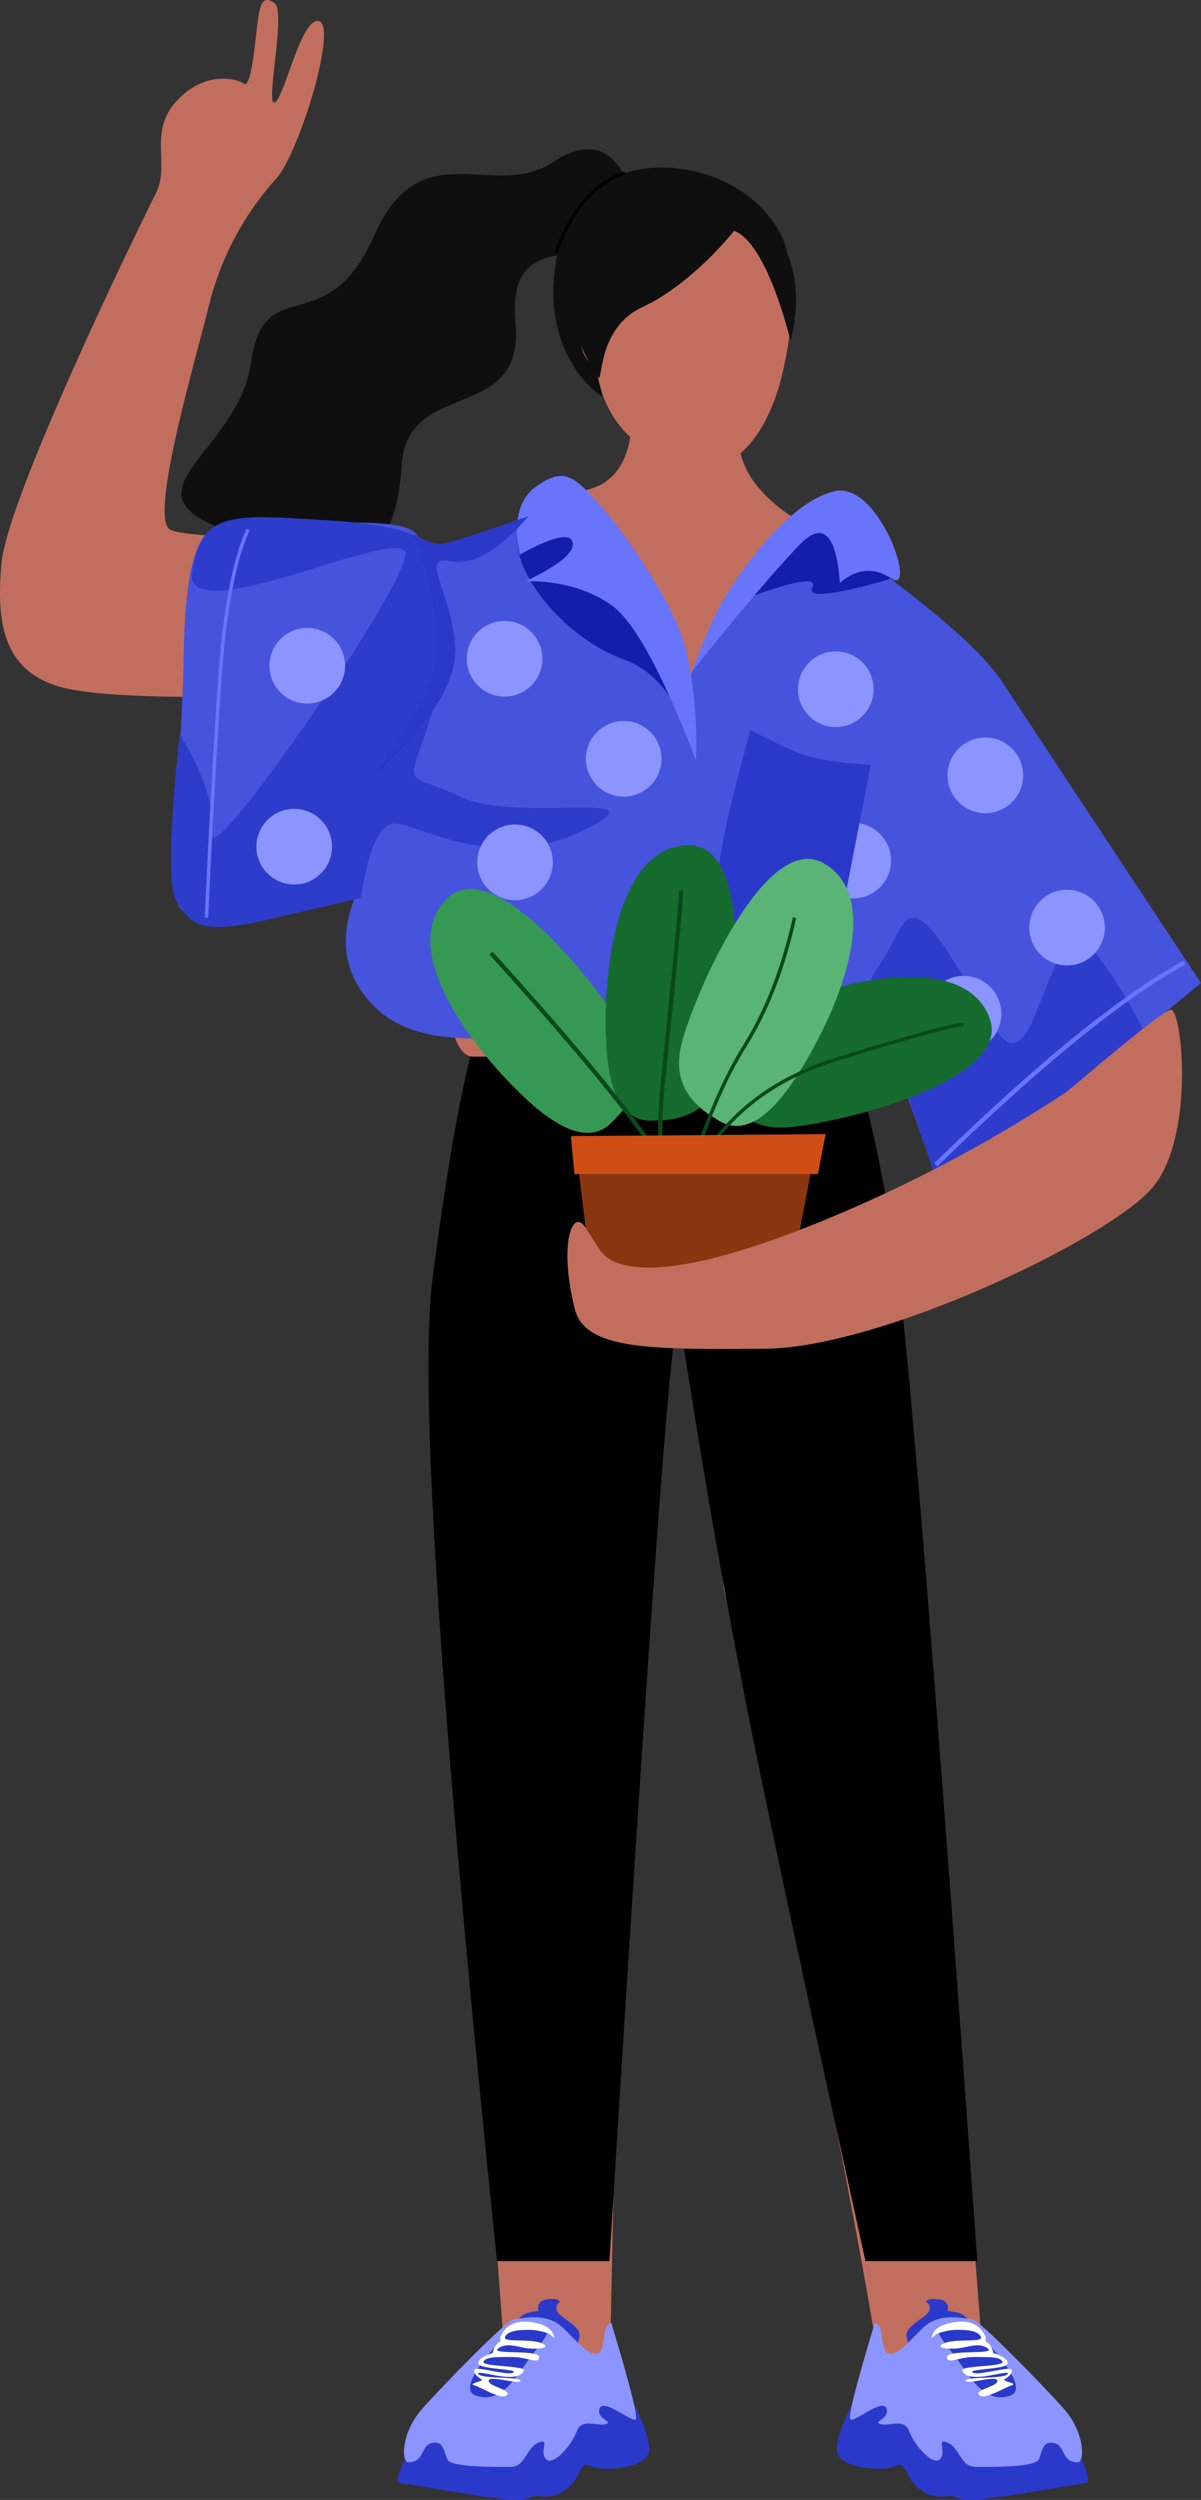 <svg xmlns="http://www.w3.org/2000/svg" xmlns:xlink="http://www.w3.org/1999/xlink" width="366.053" height="761.372" viewBox="0 0 366.053 761.372">
  <rect x="0" y="0" width="366.053" height="761.372" fill="#333333" stroke="none"/>
  <defs>
    <clipPath id="clip-path">
      <rect id="Rectangle_151" data-name="Rectangle 151" width="366.053" height="761.372" fill="none"/>
    </clipPath>
  </defs>
  <g id="Group_446" data-name="Group 446" transform="translate(0 -0.003)">
    <g id="Group_445" data-name="Group 445" transform="translate(0 0.003)" clip-path="url(#clip-path)">
      <path id="Path_622" data-name="Path 622" d="M255.358,635.913s-18.58,60.528-10.546,132.4,20.505,248.335,20.505,248.335l31.4.795s2.834-169.688,7.354-216.7,6.528-80.524,6.528-80.524l6.03-55.957,14.979,110.357s44.553,204.374,48.57,247.068l31.132-2.517s-21.871-286.521-24.884-305.976-25.109-71.336-25.109-71.336Z" transform="translate(-110.922 -290.52)" fill="#c26e5e" fill-rule="evenodd"/>
      <path id="Path_623" data-name="Path 623" d="M278.9,1349.175a23.345,23.345,0,0,1,20.4.619" transform="translate(-127.414 -615.448)" fill="none" stroke="#fff" stroke-linecap="round" stroke-width="8"/>
      <path id="Path_624" data-name="Path 624" d="M254.458,583.044q-6.611,24.487-12.813,72.974t19.685,298.86h34.278q17.666-286.033,20.857-286.033c1.361,0,5.264,36.572,20.488,114.642q8.568,43.943,36.683,171.391h34.083q-19-265.761-24.672-304.443t-14.612-67.693Z" transform="translate(-109.848 -266.229)" fill-rule="evenodd"/>
      <path id="Path_625" data-name="Path 625" d="M289.139,1297.294a5.339,5.339,0,0,1,4.188-4.068q3.189-.676,2.879-.308-.7-3.239,2.618-3.7t3.991.8a2.018,2.018,0,0,0-.851,2.9c.851,1.919,7.35,4.507,6.741,7.521a9.99,9.99,0,0,1-1.243,3.76Z" transform="translate(-132.094 -588.928)" fill="#2b39cb" fill-rule="evenodd"/>
      <path id="Path_626" data-name="Path 626" d="M226.063,1361.55q-4.361,8.914-1.878,8.914c2.483,0,31.856,5.693,36.367,4.952s3.657-1.438,5.7-1.089a11.051,11.051,0,0,0,10.228-3.862c3.192-4.084,2.36-6.744,5.95-5.141s17.43.393,17.43-4.961q0-5.354-5.219-15.055l-19.1-1.089L228.048,1356.7Z" transform="translate(-102.008 -614.11)" fill="#2b39cb" fill-rule="evenodd"/>
      <path id="Path_627" data-name="Path 627" d="M290.094,1301.764q8.32,27.6,7.219,28.674c-1.1,1.076-9.894-6.595-11.006-3.3s4.655,4.046,1.772,4.763-7.2-1.989-8.753,2.283-7.253,10.668-9.38,8.335,1.461-6.556-2.294-4.962-3.868,7.343-8.44,7.343-18.379.288-19.384-2.381-1.243-4.962-3.544-4.962-3.033,1.191-3.96,3.076-2.06,2.878-4.273,2.878-2.294-9.023,4.273-16.373,25.905-27.188,27.826-27.188,9.848-2.559,15.216,2.779,7.3,7.739,10,7.739,1.946-7.442,3.335-8.706q1.389-1.264,1.389,0" transform="translate(-103.568 -593.608)" fill="#8b94ff" fill-rule="evenodd"/>
      <path id="Path_628" data-name="Path 628" d="M277.346,1304.217q-18.928,19.218-11.46,21.359c7.469,2.141,11.727-5.567,15.438-10.679s7.374-8.873,5.543-9.776q-1.832-.9-9.521-.9" transform="translate(-120.505 -595.836)" fill="#2b39cb" fill-rule="evenodd"/>
      <path id="Path_629" data-name="Path 629" d="M273.589,1306.819s1.488-5.777,8.779-4.962q7.291.815,7.773,4.962l-1.555-1.306a17.332,17.332,0,0,0-6.219-1.215c-3.044,0-6.251.2-7.225,2.086s7.259.493,10.883,1.887-.415,1.969-3.658,1.682-6.6-2.006-9.328,0,12.437.241,12.437,2.612-3.658,0-8.048,0-8.208-.159-8.87,1.432,13.076,1.116,12.254,2.747-2.521,2.025-5.67,1.828-9.509-2.095-8.047-.7,12.711.606,12.711,1.93-9.694-1.833-9.694,0,7,2.626,5.578,4.338-7.843-2.329-9.967-2.96,3.447-1.218,2.1-1.915-3.109-2.586-1.555-3.048,9.918,2.09,11.415,1.045-9.768-.954-10.592-2.525q-.823-1.571,4.207-3.4.686-2.44,1.737-3.075c1.051-.635.549-1.453.549-1.453" transform="translate(-121.174 -594.721)" fill="#fff" fill-rule="evenodd"/>
      <path id="Path_630" data-name="Path 630" d="M528.262,1297.294a5.339,5.339,0,0,0-4.188-4.068q-3.189-.676-2.879-.308.7-3.239-2.618-3.7t-3.991.8a2.018,2.018,0,0,1,.851,2.9c-.851,1.919-7.35,4.507-6.74,7.521a9.98,9.98,0,0,0,1.243,3.76Z" transform="translate(-232.38 -588.928)" fill="#2b39cb" fill-rule="evenodd"/>
      <path id="Path_631" data-name="Path 631" d="M543.424,1361.55q4.36,8.914,1.878,8.914c-2.483,0-31.856,5.693-36.367,4.952s-3.657-1.438-5.7-1.089a11.052,11.052,0,0,1-10.228-3.862c-3.192-4.084-2.359-6.744-5.95-5.141s-17.43.393-17.43-4.961q0-5.354,5.219-15.055l19.1-1.089L541.44,1356.7Z" transform="translate(-214.552 -614.11)" fill="#2b39cb" fill-rule="evenodd"/>
      <path id="Path_632" data-name="Path 632" d="M484.3,1301.764q-8.321,27.6-7.22,28.674c1.1,1.076,9.894-6.595,11.006-3.3s-4.655,4.046-1.772,4.763,7.2-1.989,8.753,2.283,7.253,10.668,9.38,8.335-1.461-6.556,2.293-4.962,3.868,7.343,8.441,7.343,18.378.288,19.384-2.381,1.243-4.962,3.543-4.962,3.033,1.191,3.961,3.076,2.06,2.878,4.273,2.878,2.294-9.023-4.273-16.373-25.906-27.188-27.827-27.188-9.848-2.559-15.215,2.779-7.3,7.739-10,7.739-1.946-7.442-3.335-8.706q-1.389-1.264-1.389,0" transform="translate(-217.894 -593.608)" fill="#8b94ff" fill-rule="evenodd"/>
      <path id="Path_633" data-name="Path 633" d="M536.712,1304.217q18.928,19.218,11.46,21.359c-7.469,2.141-11.727-5.567-15.438-10.679s-7.374-8.873-5.543-9.776q1.832-.9,9.521-.9" transform="translate(-240.626 -595.836)" fill="#2b39cb" fill-rule="evenodd"/>
      <path id="Path_634" data-name="Path 634" d="M539.354,1306.819s-1.488-5.777-8.779-4.962q-7.291.815-7.773,4.962l1.555-1.306a17.327,17.327,0,0,1,6.218-1.215c3.044,0,6.251.2,7.225,2.086s-7.259.493-10.883,1.887.415,1.969,3.658,1.682,6.6-2.006,9.328,0-12.437.241-12.437,2.612,3.658,0,8.048,0,8.208-.159,8.87,1.432-13.076,1.116-12.254,2.747,2.521,2.025,5.67,1.828,9.509-2.095,8.047-.7-12.711.606-12.711,1.93,9.694-1.833,9.694,0-7,2.626-5.578,4.338,7.843-2.329,9.967-2.96-3.447-1.218-2.1-1.915,3.109-2.586,1.554-3.048-9.918,2.09-11.415,1.045,9.769-.954,10.592-2.525q.823-1.571-4.207-3.4-.686-2.44-1.737-3.075c-1.051-.635-.549-1.453-.549-1.453" transform="translate(-238.843 -594.721)" fill="#fff" fill-rule="evenodd"/>
      <path id="Path_635" data-name="Path 635" d="M325.242,163.647s-21.178-13.207-12.639-47.159,60.721-26.745,69.26,3.035l-11.006-9.294-31.93-8.883-16.078,22.349Z" transform="translate(-141.886 -42.924)" fill="#0f0f0f" stroke="rgba(0,0,0,0)" stroke-width="1" fill-rule="evenodd"/>
      <path id="Path_636" data-name="Path 636" d="M362.056,194.167c-16.992-2.032-29.256-13.08-30.973-31.408-4.939.778-6.1-11.95-4.729-16.039s5.872-1.7,5.872-1.7l-.07,1.111q.312-1.55.7-3.143c7.423-30.109,28.213-28.914,28.213-28.914,38.2,1.968,29.252,40.537,27.069,50.769s-9.661,31.288-26.087,29.326" transform="translate(-149.431 -52.113)" fill="#c26e5e" fill-rule="evenodd"/>
      <path id="Path_637" data-name="Path 637" d="M238.2,95.557S233.306,75.47,215.109,87.6s-40.3-9.963-54.639,22.578-33.592,10.357-37.452,38.485-42.666,39.949-4.617,52.083,48.61,8.092,50.534-20.782c1.8-26.94,37.488-12.264,34.715-43.359-2.381-26.707,17.212-17.258,27.689-25.53S238.2,95.557,238.2,95.557" transform="translate(-46.516 -38.244)" fill="#0f0f0f" fill-rule="evenodd"/>
      <path id="Path_638" data-name="Path 638" d="M341.414,139.636c-15.561,7.229-11.289,28.511-14.035,19.174-5.965-5.567-8.369-22.15-8.369-22.15s.436-20.925,22.4-32.672,54.721,9.964,45.287,45.912c0,0-6.961-29.746-17.216-33.562,0,0-12.51,16.069-28.071,23.3" transform="translate(-145.74 -46.044)" fill="#0f0f0f" fill-rule="evenodd"/>
      <path id="Path_639" data-name="Path 639" d="M332.382,96.125l.331,1.006q-13.509,4.448-20.488,23.512l-.14.387-1-.358q7.061-19.658,21.012-24.453Z" transform="translate(-142.121 -43.917)"/>
      <path id="Path_640" data-name="Path 640" d="M102,163.013q-43.236,1.263-49.983-1.62c-6.746-2.883,6.9-49.338,11.6-68.087a89.893,89.893,0,0,1,20.6-38.933c6.817-7.484,18.583-45.767,13.145-47.859S86.46,30.694,83.657,31.238,87.3,3.429,83.657.927s-4.5.13-5.321,7.265-1.946,18.8-4.045,17.29-11.815-4.132-20.51,5.333-1.8,19.36-6.307,28.169S2.444,150.818.479,171.411,1.956,206.7,22.892,210.2q20.935,3.5,85.13,1.077Z" transform="translate(0 -0.003)" fill="#c26e5e" fill-rule="evenodd"/>
      <path id="Path_641" data-name="Path 641" d="M321.248,235.418s1.115,17.553-12.97,21.169c-60.477,15.52-1,68.57,24.938,66.189,14.2-1.3,43.884-53.96,43.884-53.96s-28.165-12.52-22.214-33.4q-10.741,4.783-16.111,4.784-5.842,0-17.527-4.784" transform="translate(-128.849 -107.553)" fill="#c26e5e" fill-rule="evenodd"/>
      <path id="Path_642" data-name="Path 642" d="M382.911,470.544H252.553V521.6c0,8.383,3.082,15.18,6.884,15.18H376.676c3.443,0,6.234-6.154,6.234-13.746Z" transform="translate(-115.379 -214.971)" fill="#c26e5e" fill-rule="evenodd"/>
      <path id="Path_643" data-name="Path 643" d="M373.829,566.156c.586,0,1.06,2.017,1.06,4.5s-.474,4.5-1.06,4.5-1.06-2.017-1.06-4.5.474-4.5,1.06-4.5" transform="translate(-170.3 -258.651)" fill-rule="evenodd"/>
      <path id="Path_644" data-name="Path 644" d="M219.625,278.9q16.766,15.889,25.2,32.462t9.852,22.868q12.76-32.673,25.231-44.11c12.471-11.437,19.636-11.957,25.034-2.921s8.41,11.2,7.217,11.473,28.6,20.256,38.387,35.134q9.786,14.878,60.593,91.718l-78.784,64.547q-17.389-48.1-19.132-55.654c-1.743-7.55-2.306,4.84-17.6,17.777s-48.4-13.753-75.809-11.641-48.5,5.1-61.412-8.677q-12.91-13.781-4.8-33.174-52.064,12.02-54.193,2.8c-2.129-9.222,1.117-54.641,1.535-70.063s.035-46.888,13.513-45.4,56.06-4.588,57.986,3.754,3.545,6.038,13.434,3.755,16.3-4.678,22.068-12.867q5.772-8.189,11.683-1.782" transform="translate(-45.086 -126.133)" fill="#4653dd" fill-rule="evenodd"/>
      <path id="Path_645" data-name="Path 645" d="M423.371,312q19.975-7.153,17.618-2.342t23.661-2.6l-7.9-17.492-14.966-3.529-16.929,22.1Z" transform="translate(-193.418 -130.678)" fill="#121fab" fill-rule="evenodd"/>
      <path id="Path_646" data-name="Path 646" d="M153.81,405.992q3.509-23.037,10.6-22.654c7.092.383,30.8,15.025,57.155,2.083s-20.188-2.2-37.008-10.1-16.923-2.334-11.146-19.326q5.777-16.992,6.838-30.532l-6.056-26.233q-3.111-6.69-31.118-8.305c-28.007-1.614-37.677-3.158-40.743,15.616s63.154-14.087,65.023-5.732-60.09,97.745-58.854,85.673q1.235-12.073-9.9-30.32-4.9,45.064-.841,50.986c4.056,5.922,5.508,10.515,26.758,5.609l29.294-6.763" transform="translate(-43.821 -132.501)" fill="#2e3ccc" fill-rule="evenodd"/>
      <path id="Path_647" data-name="Path 647" d="M456.94,562.852q16.377-28.4,21.871-37.093c5.495-8.7,6.231-19.9,19.26-.057s16.189,31.4,22.153,25.611,11.869-38.18,20.4-28.344q8.528,9.837,17.078,26.753l-61.971,49.312L476.718,543.2q1.608,9.382-2,11.761t-17.781,7.894" transform="translate(-208.754 -235.115)" fill="#2e3ccc" fill-rule="evenodd"/>
      <path id="Path_648" data-name="Path 648" d="M344.925,362.3q-7.421-23.477-22.083-28.714c-14.661-5.236-29.186-20.212-32.048-32.613q-2.863-12.4,22.212-9.994L337.515,330.2Z" transform="translate(-132.716 -132.759)" fill="#121fab" fill-rule="evenodd"/>
      <path id="Path_649" data-name="Path 649" d="M344.663,353.495q-15.314-39.922-25.789-47.274T292.8,298.936q15.293-7.311,14.254-11.81t-16.122,3.722q-2.984-15.248,5.259-20.907c8.243-5.658,11.17-3.113,18.723,5.257s23.607,30.971,26.941,45.413a130.3,130.3,0,0,1,2.811,32.883" transform="translate(-132.549 -121.94)" fill="#6874fa" fill-rule="evenodd"/>
      <path id="Path_650" data-name="Path 650" d="M388.225,330.18q22.216-27.591,32.815-38.57t12.3,11.566q7.759-6.582,15.741-1.324c7.982,5.258-3.661-29.743-17.37-26.578s-27.915,23.421-32.874,31.372q-4.959,7.952-10.609,23.535" transform="translate(-177.361 -125.668)" fill="#6874fa" fill-rule="evenodd"/>
      <path id="Path_651" data-name="Path 651" d="M466.478,461.642a11.526,11.526,0,1,1-8.638,13.823,11.525,11.525,0,0,1,8.638-13.823" transform="translate(-209.029 -210.768)" fill="#8b94ff" fill-rule="evenodd"/>
      <path id="Path_652" data-name="Path 652" d="M412.463,409.283q-12.257,43.571-9.967,53.488c1.192,5.162,11.271,11.649,25.322,13.02q3.943.385,10.893-2.515l10.442-53.4q-12.092-.592-18.642-2.483t-18.048-8.109" transform="translate(-183.716 -186.983)" fill="#2b39cb" fill-rule="evenodd"/>
      <path id="Path_653" data-name="Path 653" d="M127.622,296.5l.964.44q-6.3,13.815-8.531,44.947l-.045.631q-2.161,31.06-3.982,70.823l-.074,1.627-1.059-.048.148-3.247q1.79-38.79,3.909-69.228,2.19-31.469,8.54-45.659Z" transform="translate(-52.49 -135.459)" fill="#6874fa"/>
      <path id="Path_654" data-name="Path 654" d="M600.184,538.741l.632,1.164q-28.023,15.219-74.706,60.525l-.945.918-.924-.949q46.978-45.722,75.371-61.345Z" transform="translate(-239.501 -246.127)" fill="#6874fa"/>
      <path id="Path_655" data-name="Path 655" d="M219.08,294.794q12.922,35,1.523,53.327T203.6,371.244q28.947-24.768,28.156-41.669c-.791-16.9-11.46-28.306-1.3-26.386q10.156,1.919,23.615-13.695-20.356,7.074-24.9,8.124t-10.084-2.824" transform="translate(-93.014 -132.258)" fill="#2b39cb" fill-rule="evenodd"/>
      <path id="Path_656" data-name="Path 656" d="M276.719,462.618a11.526,11.526,0,1,1-8.638,13.823,11.526,11.526,0,0,1,8.638-13.823" transform="translate(-122.337 -211.214)" fill="#8b94ff" fill-rule="evenodd"/>
      <path id="Path_657" data-name="Path 657" d="M160.131,352.372a11.526,11.526,0,1,1-8.638,13.823,11.526,11.526,0,0,1,8.638-13.823" transform="translate(-69.074 -160.848)" fill="#8b94ff" fill-rule="evenodd"/>
      <path id="Path_658" data-name="Path 658" d="M337.7,404.568a11.526,11.526,0,1,1-8.638,13.823,11.526,11.526,0,0,1,8.638-13.823" transform="translate(-150.195 -184.693)" fill="#8b94ff" fill-rule="evenodd"/>
      <path id="Path_659" data-name="Path 659" d="M270.865,348.47a11.526,11.526,0,1,1-8.638,13.823,11.525,11.525,0,0,1,8.638-13.823" transform="translate(-119.663 -159.065)" fill="#8b94ff" fill-rule="evenodd"/>
      <path id="Path_660" data-name="Path 660" d="M364.525,521.155a11.526,11.526,0,1,1-8.638,13.823,11.526,11.526,0,0,1,8.638-13.823" transform="translate(-162.452 -237.957)" fill="#6f78dc" fill-rule="evenodd"/>
      <path id="Path_661" data-name="Path 661" d="M456.722,365.543a11.526,11.526,0,1,1-8.638,13.823,11.526,11.526,0,0,1,8.638-13.823" transform="translate(-204.572 -166.865)" fill="#8b94ff" fill-rule="evenodd"/>
      <path id="Path_662" data-name="Path 662" d="M586.48,499.2a11.526,11.526,0,1,1-8.638,13.823A11.526,11.526,0,0,1,586.48,499.2" transform="translate(-263.852 -227.928)" fill="#8b94ff" fill-rule="evenodd"/>
      <path id="Path_663" data-name="Path 663" d="M528.431,547.5a11.526,11.526,0,1,1-8.638,13.823,11.525,11.525,0,0,1,8.638-13.823" transform="translate(-237.333 -249.991)" fill="#8b94ff" fill-rule="evenodd"/>
      <path id="Path_664" data-name="Path 664" d="M540.626,413.836a11.526,11.526,0,1,1-8.638,13.823,11.526,11.526,0,0,1,8.638-13.823" transform="translate(-242.904 -188.928)" fill="#8b94ff" fill-rule="evenodd"/>
      <path id="Path_665" data-name="Path 665" d="M152.814,453.837a11.526,11.526,0,1,1-8.638,13.823,11.526,11.526,0,0,1,8.638-13.823" transform="translate(-65.731 -207.202)" fill="#8b94ff" fill-rule="evenodd"/>
      <path id="Path_666" data-name="Path 666" d="M249.894,526.292q19.626.534,28.89,10.212A151.851,151.851,0,0,0,300.6,555.1q-26.176-13.2-32.877-16.045t-17.827-12.766" transform="translate(-114.165 -240.439)" fill="#2b39cb" fill-rule="evenodd"/>
      <path id="Path_667" data-name="Path 667" d="M297.508,568.783q-8.995,10.593-27.5-6.965c-18.5-17.558-38.14-46.171-23.3-60.507s49.007,30.41,55.655,43.382q6.649,12.973-4.863,24.09" transform="translate(-110.325 -227.748)" fill="#369953" fill-rule="evenodd"/>
      <path id="Path_668" data-name="Path 668" d="M354.944,557.777Q341.115,559.149,340,533.666c-1.111-25.483,4.637-59.707,25.274-59.707s14.128,55.918,9.9,69.868q-4.228,13.95-20.232,13.95" transform="translate(-155.271 -216.531)" fill="#156c2e" fill-rule="evenodd"/>
      <path id="Path_669" data-name="Path 669" d="M402.842,579.419q-6.019-12.526,17.547-22.286c23.566-9.76,57.693-16.064,64.75,3.328s-47.714,32.4-62.269,33.2q-14.555.8-20.029-14.241" transform="translate(-183.48 -250.282)" fill="#156c2e" fill-rule="evenodd"/>
      <path id="Path_670" data-name="Path 670" d="M392.219,560.7q11.29,8.1,24.995-13.41c13.7-21.513,25.838-54.026,7.966-64.345s-40.194,41.363-43.507,55.558q-3.313,14.2,10.547,22.2" transform="translate(-174.076 -220.018)" fill="#5ab475" fill-rule="evenodd"/>
      <path id="Path_671" data-name="Path 671" d="M333.185,498.995a.662.662,0,0,1,.662.662c0,3.012-1.7,21.007-5.123,54.139l-.1,1.009a165.4,165.4,0,0,0-.959,26.17l.015.248.066.114a27.225,27.225,0,0,1,3.586,9.558l.017.146a4.993,4.993,0,0,1-.268,2.86c-.533.919-1.485.721-2.134-.187-1.087-1.522-2.019-5.33-2.475-10.836l-.015-.191c-.016-.2-.031-.4-.047-.609l-.032-.457-.115-.194q-.174-.292-.355-.585l-.122-.2q-11.4-18.2-50.632-61.55a.662.662,0,1,1,.982-.889l1.514,1.676q36.473,40.4,48.3,58.565l.282.436-.02-.58a176.894,176.894,0,0,1,1.01-22.858l.079-.777.7-6.843c3.007-29.309,4.516-45.408,4.516-48.17a.662.662,0,0,1,.663-.662m-5.216,85.64.047.412c.471,3.985,1.211,6.732,1.972,7.847l.04.057.006-.028a5.975,5.975,0,0,0,.007-1.628l-.011-.1a21.771,21.771,0,0,0-1.956-6.335Z" transform="translate(-125.625 -227.968)" fill="#094a1b"/>
      <path id="Path_672" data-name="Path 672" d="M415.8,514.359l1.035.229q-5.07,22.908-15.168,39.127l-.2.327q-8.647,13.759-16.513,38.125l-.195.606.136-.263q13.364-25.709,43.162-35.14l.7-.217,2.059-.633c21.672-6.648,33.915-9.984,36.953-10.053h.092v1.06c-2.8,0-15.813,3.563-38.792,10.639Q395,568.652,382.461,600.392l-.251.644-1-.341q9.021-30.608,19.149-46.889l.2-.328q10.048-15.989,15.133-38.661Z" transform="translate(-174.155 -234.988)" fill="#074a1a"/>
      <path id="Path_673" data-name="Path 673" d="M326.619,671.962l-4.309-35.073H396.5l-9.808,51.295-49.006,4.081Z" transform="translate(-147.248 -290.966)" fill="#893611" fill-rule="evenodd"/>
      <path id="Path_674" data-name="Path 674" d="M320.359,636.552l1.075,11.549h74.2l2.36-12.188Z" transform="translate(-146.357 -290.52)" fill="#ce4e15" fill-rule="evenodd"/>
      <path id="Path_675" data-name="Path 675" d="M502.155,566.183c3.563-1.231,7.72,38.388-5.3,54.007s-82.743,48.922-118.136,49.222-55.023.3-58.1-12.2c-4.87-19.764-.694-30.455,3.08-24.979.24.348,4.108,6.3,4.379,6.751,4.54,7.535,22.106,9.737,63.693-6.751a431.538,431.538,0,0,0,79-41.2q27.831-23.624,31.395-24.855" transform="translate(-145.465 -258.651)" fill="#c26e5e" fill-rule="evenodd"/>
    </g>
  </g>
</svg>
